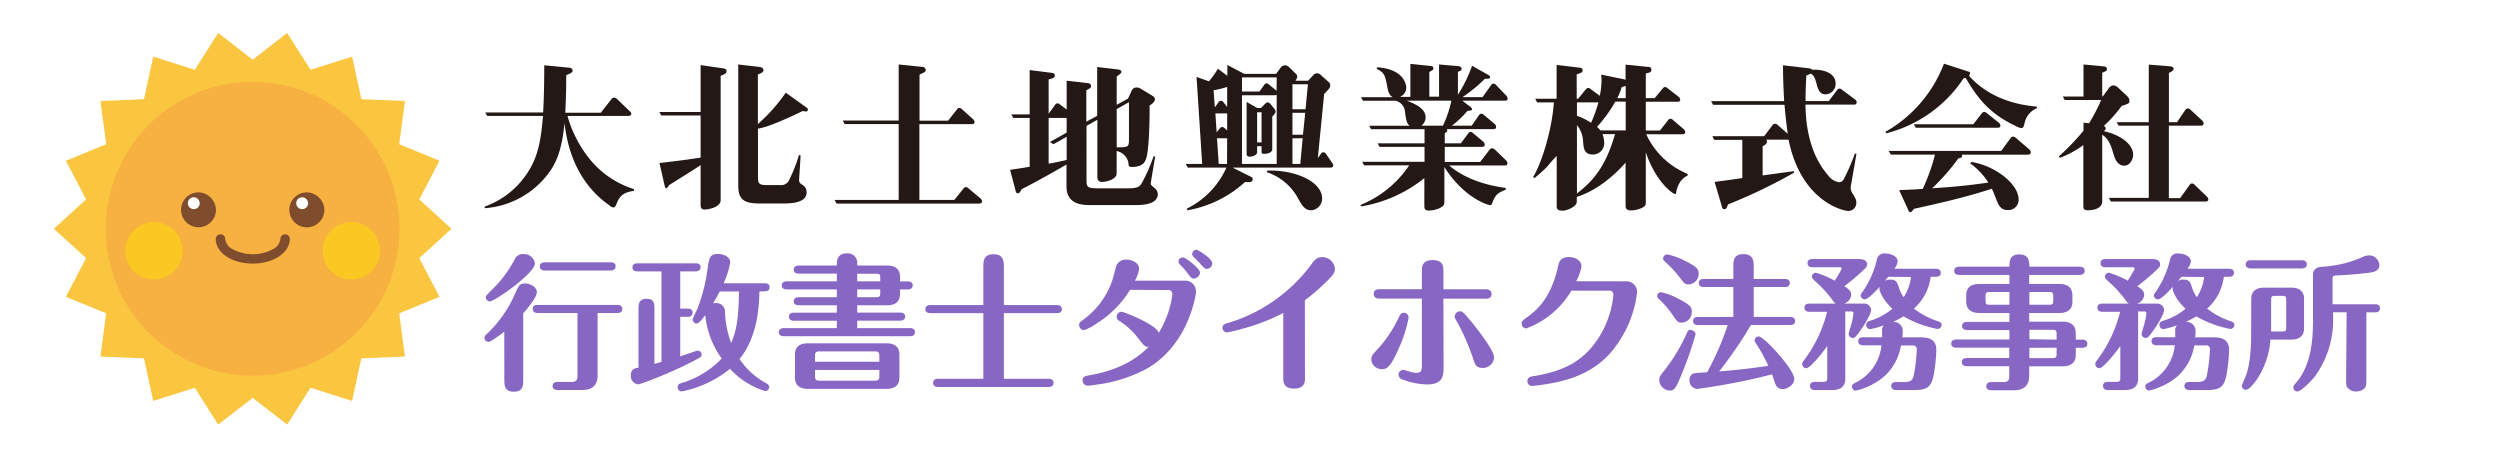 <svg xmlns="http://www.w3.org/2000/svg" viewBox="0 0 530 97"><title>footer_logo</title><rect x="-6" y="-8.5" width="551" height="114" style="fill:#fff"/><polygon points="95.71 48.5 88.88 54.73 93.18 62.92 84.63 66.43 85.85 75.59 76.61 75.97 74.64 85 65.83 82.2 60.88 90.01 53.57 84.35 46.25 90.01 41.3 82.2 32.49 85 30.52 75.97 21.29 75.59 22.51 66.43 13.96 62.92 18.25 54.73 11.42 48.5 18.25 42.27 13.96 34.08 22.51 30.57 21.29 21.41 30.52 21.03 32.49 12 41.3 14.8 46.25 6.99 53.57 12.65 60.88 6.99 65.83 14.8 74.65 12 76.61 21.03 85.85 21.41 84.63 30.57 93.18 34.08 88.88 42.27 95.71 48.5" style="fill:#fac640"/><path d="M84.7,48.5A31.14,31.14,0,1,1,53.57,17.36,31.14,31.14,0,0,1,84.7,48.5Z" style="fill:#f6b140"/><path d="M53.57,55.88c-4.39,0-7.83-2.29-7.83-5.21a1,1,0,1,1,2,0,2.82,2.82,0,0,0,1.53,2.14,9.11,9.11,0,0,0,8.64,0,2.82,2.82,0,0,0,1.53-2.14,1,1,0,1,1,2,0C61.4,53.59,58,55.88,53.57,55.88Z" style="fill:#804c2e"/><g style="opacity:0.46"><path d="M38.72,53.17a6.08,6.08,0,1,1-6.08-6.08A6.08,6.08,0,0,1,38.72,53.17Z" style="fill:#ffe100"/><path d="M80.57,53.17a6.08,6.08,0,1,1-6.07-6.08A6.07,6.07,0,0,1,80.57,53.17Z" style="fill:#ffe100"/></g><path d="M45.78,44.66a3.7,3.7,0,1,1-3.7-3.88A3.79,3.79,0,0,1,45.78,44.66Z" style="fill:#804c2e"/><path d="M42.34,43.16a1.26,1.26,0,1,1-1.25-1.34A1.3,1.3,0,0,1,42.34,43.16Z" style="fill:#fff"/><path d="M68.76,44.66a3.71,3.71,0,1,1-3.71-3.88A3.8,3.8,0,0,1,68.76,44.66Z" style="fill:#804c2e"/><path d="M65.32,43.16a1.26,1.26,0,1,1-1.26-1.34A1.31,1.31,0,0,1,65.32,43.16Z" style="fill:#fff"/><path d="M130.92,42.72c-.47,1.12-.54,1.25-.88,1.25s-.54-.2-1-.54c-6.18-4.42-8.65-11-9.36-17.36-.51,5.3-1.55,8.31-3.58,10.91a18.55,18.55,0,0,1-13.31,7.16l-.07-.34a17.84,17.84,0,0,0,7.91-5.54c3.41-4.15,4-8.14,4.49-13.68H103.29l-.41-.74h12.26c.21-3.38.24-7.57.24-10l5.27.51c.41,0,.74.27.74.61s-.13.44-1.35,1c0,1.32,0,4-.2,7.94h7.53L129.64,21a.7.7,0,0,1,.54-.3,1,1,0,0,1,.64.3l2.63,2.53c.21.17.38.31.38.61s-.34.44-.61.44H120.31a25.42,25.42,0,0,0,4.77,9.22,19.52,19.52,0,0,0,9.32,6.29v.37C133.12,40.66,131.7,40.93,130.92,42.72Z" style="fill:#231815"/><path d="M152.78,16.07V42.42c0,1.52-2.6,2-3.41,2s-.84-.58-.84-1.05V35c-1.05.75-5.78,3.65-6.73,4.29-.27.48-.4.61-.57.61s-.27-.3-.34-.61l-1.08-4.73c3.78-.44,6.15-.74,8.72-1.15V24.48h-8.35l-.4-.74h8.75V13.8l4.72.68c.48.07.78.2.78.64S153.46,15.83,152.78,16.07Zm18.11,7.56a3.84,3.84,0,0,1-.71-.1c-6.35,3.08-8.31,3.52-9.49,3.75V37.49c0,1.25.1,1.75,1.75,1.75h2.94a1.87,1.87,0,0,0,2-1.25,31.29,31.29,0,0,0,2-5.13l.34.07c0,.57-.31,5.06-.31,5.13,0,.57.1.74.68,1.11A1.78,1.78,0,0,1,171,40.8c0,2.06-2.87,2.33-4.62,2.33h-5.61c-3.58,0-4.26-1.35-4.26-3.89V13.67l4.43.51c.54.06.91.3.91.7s-.3.55-1.18.92V26.3a36.32,36.32,0,0,0,5.91-6.65l4.53,3.24a.5.5,0,0,1,.16.34A.37.37,0,0,1,170.89,23.63Z" style="fill:#231815"/><path d="M207.62,43.16H177.35l-.41-.78h13.58V26.3H179.07l-.41-.74h11.86V13.67l5,.51a.73.73,0,0,1,.74.64c0,.37-.13.44-1.32,1v9.76H201l1.86-2.36a.66.66,0,0,1,.54-.34.92.92,0,0,1,.61.34l2.29,2.06a.93.93,0,0,1,.31.6c0,.34-.31.44-.58.44H194.91V42.38h7.4L204.24,40a.66.66,0,0,1,.54-.34c.23,0,.37.13.61.34l2.5,2.09a.86.86,0,0,1,.3.61C208.19,43,207.92,43.16,207.62,43.16Z" style="fill:#231815"/><path d="M241,43.47H231.1c-1.39,0-5,0-5-3.89v-4.7c-4.15,2.4-7.09,4-9.53,5.24-.27.54-.43.85-.81.85a.41.41,0,0,1-.4-.34L214.14,36c1.92-.27,2.23-.33,4.15-.64V25h-3.48l-.4-.75h3.88V14.85l4.77.61a.56.56,0,0,1,.57.54c0,.51-.54.64-1.32.84v7.27l1.36-1.86a.62.62,0,0,1,.54-.34c.23,0,.33.1.6.31l1.32,1V17.11l4.43.51c.33,0,.74.2.74.58s-.13.5-1,.94V25.8l2.3-1.25V14.21l4.36.51c.44.06.78.2.78.5s-.34.51-1,1v6l2.4-1.32.81-1.75a1.09,1.09,0,0,1,1-.61,1.64,1.64,0,0,1,.88.27l2.4,1.45c.47.27.61.51.61.78,0,.61-.78,1.11-1.12,1.31,0,3.38-.1,9.3-.74,11.25-.24.75-.68,1.79-3.08,1.79-.6,0-.64-.23-.64-.57a3.13,3.13,0,0,0-2.53-2.8v4.73c0,1.31-2.23,1.82-3.14,1.82-.51,0-.95-.27-.95-1.11V25.39l-2.3,1.29V37.92c0,1.63,0,2,2.3,2h6.62c1.86,0,2.33-.34,2.77-1.05a36.26,36.26,0,0,0,2.54-5.77l.33.1c-.1.57-.94,5.54-.94,5.64,0,.37.1.44.88,1.08a1.62,1.62,0,0,1,.61,1.25C245.46,43.47,241.77,43.47,241,43.47ZM226.13,29l-2.8,1.58-.75-.47,3.55-2V25h-3.82v9.69c.24,0,3.31-.64,3.82-.78Zm13.21-7.33-2.6,1.45v8.11c2.36,0,2.6,0,2.6-1.59Z" style="fill:#231815"/><path d="M282.11,35.53H261.3l4,2a.45.45,0,0,1,.27.44c0,.71-.67.67-1.62.61a24.33,24.33,0,0,1-12.19,6l-.17-.34A17.8,17.8,0,0,0,260,35.53h-8.21l-.4-.78h3.47L253.67,16.3l2.63.95a22.11,22.11,0,0,0,1.9-2.67l2,1.49v-2.3l3.58,1.89h6.75l1-1.35a1.2,1.2,0,0,1,.88-.47,1.42,1.42,0,0,1,.85.37l1.48,1.45a.79.79,0,0,1,.27.61c0,.14,0,.27-.37.84h2.67l1.11-1.18a1.11,1.11,0,0,1,.81-.4,1.2,1.2,0,0,1,.78.37l1.62,1.45a.87.87,0,0,1,.37.74c0,.51-.13.65-1.28,1.83L279.38,33.5l.64-.88a.66.66,0,0,1,.54-.34.72.72,0,0,1,.57.37l1.25,1.83a1,1,0,0,1,.27.61C282.65,35.39,282.35,35.53,282.11,35.53Zm-21.95-17.1a22.45,22.45,0,0,1-2.88.71l.27,3.62.75-1.05a.56.56,0,0,1,.5-.34.64.64,0,0,1,.58.31l.78,1Zm0,5.61h-2.5l.27,4,.64-.78c.17-.2.27-.33.54-.33a.81.81,0,0,1,.57.3l.48.44Zm0,5.27H258l.37,5.44h1.76Zm10.5-12.9H263.3v3H267l1-1.39c.13-.17.23-.34.5-.34s.31.07.61.31l1.52,1.25Zm0,3.68a1.07,1.07,0,0,1-.47.1H263.3V34.75h7.36Zm-.94,4.63v6.89c0,.81-1.12,1-1.69,1s-.58-.17-.58-.44V31h-.94v1.22c0,.78-1.15,1-1.63,1a.57.57,0,0,1-.6-.61V21.61l2.23,1.28h.81l.81-.81c.27-.27.37-.37.57-.37a.83.83,0,0,1,.64.34l.78.94a1.45,1.45,0,0,1,.3.61C270.42,24,270.05,24.38,269.72,24.72Zm-2.27-.92h-.94v6.39h.94ZM278,44.58c-1.39,0-1.93-.91-3.08-3a11.69,11.69,0,0,0-6.35-5.07l.07-.34c6.25-.2,11.65,2.5,11.65,5.88A2.49,2.49,0,0,1,278,44.58Zm-4-26.72v5.3h2.77l.51-5.3Zm0,6.05v4.66h2.23l.48-4.66Zm0,5.4v5.44h1.66l.51-5.44Z" style="fill:#231815"/><path d="M319.11,21.34H310l1.73,1.32c.13.1.34.27.34.5s-.11.24-1,.37a18.91,18.91,0,0,1-3.28,3.11H312l1.52-2.19a.62.62,0,0,1,.54-.34c.24,0,.34.1.58.3l2.26,1.89a.82.82,0,0,1,.27.65c0,.33-.27.43-.57.43h-9.87a.6.6,0,0,1,.1.31c0,.17-.06.2-.54.57v2.13h3.41l1.56-2.09a.62.62,0,0,1,.54-.34c.24,0,.34.13.57.34l2.1,1.75a1.16,1.16,0,0,1,.3.65c0,.3-.27.43-.57.43h-7.91v3.21h7.5l2-2.6a.63.63,0,0,1,.54-.3,1.07,1.07,0,0,1,.61.3L319.28,34a.88.88,0,0,1,.3.64c0,.34-.27.44-.57.44H307.22c2.09,1.79,5.84,3.95,12,4.76l0,.37c-1.39.58-2.1.85-2.77,2.6-.24.61-.27.68-.47.68-.71,0-5.78-1.72-9.77-8.08v7.13c0,.78,0,1.15-1.25,1.69a6.5,6.5,0,0,1-2,.41c-1,0-1-.51-1-1.12V37.76a28.93,28.93,0,0,1-13.38,6l-.17-.3a22.7,22.7,0,0,0,10.34-8.41h-9.56l-.41-.75H302V31.13h-9.53l-.41-.74H302v-3H290.66l-.4-.74h8.55c-.61-.57-.71-1.18-.95-2.9a2.58,2.58,0,0,0-2.06-2.4h-6.86l-.4-.75h6.72c-.58-.3-.91-.87-1.12-2-.5-2.6-.6-3.2-2.29-4l.13-.34c6.15.44,6.15,4.22,6.15,4.36a2.12,2.12,0,0,1-1.35,1.92H299v-7l4.23.44c.33,0,.64.11.64.48s-.07.33-.85.81v5.23h2.06V13.67l4,.34c.21,0,.78.1.78.6,0,.31-.13.34-.78.61v4.87a30.09,30.09,0,0,0,3-6.15l3.34,1.89c.34.2.47.3.47.47,0,.38-.1.38-1.11.41a30.44,30.44,0,0,1-4.73,3.88h4.26l1.79-2.53a.64.64,0,0,1,.54-.34.86.86,0,0,1,.57.34l2.1,2.2a.94.94,0,0,1,.3.64C319.65,21.2,319.38,21.34,319.11,21.34Zm-20.88,0c1.69.67,4,1.62,4,3.54a2.3,2.3,0,0,1-.88,1.76h4.56a24.4,24.4,0,0,0,1.79-5.3Z" style="fill:#231815"/><path d="M356.31,38.4a5.75,5.75,0,0,0-.95,2.33c0,.2,0,.4-.3.4s-3.95-2.33-6.15-8.85V42.82c0,.58,0,.92-1.05,1.35a5.67,5.67,0,0,1-2.09.44c-1.15,0-1.15-.71-1.15-1.08V34.48c-2.43,2.8-6.25,6-10.34,7.26v1c0,1.18-2.3,1.92-2.94,1.92-1.32,0-1.32-.47-1.32-1.11V33.06a23.75,23.75,0,0,0-1.89,2.13,28.41,28.41,0,0,1-2.84,2.57l-.27-.24c1.76-2.8,4-9.9,4.4-15.81h-3.55l-.41-.78H330V13.77l4.8.57c.44.07.71.11.71.54s-.2.55-1.25.88v5.17h.31L336.14,19c.17-.17.27-.34.57-.34s.31.07.61.3l1.83,1.35a15.53,15.53,0,0,0,.37-3.27,11.85,11.85,0,0,0-.07-1.22l4.9,1a2.29,2.29,0,0,1,.27.13V13.7l4.73.48c.37,0,.74.06.74.67s-.84.58-1.18.74V20.8h1.89l1.66-2c.17-.2.27-.34.54-.34s.23,0,.61.31l2.26,1.75a.86.86,0,0,1,.34.58c0,.37-.27.47-.58.47h-6.72v6.11h3l1.69-2.16a.66.66,0,0,1,.54-.34c.27,0,.37.11.6.31l2.2,1.89a.93.93,0,0,1,.34.61c0,.3-.24.47-.58.47H349a16.55,16.55,0,0,0,8.78,8.41v.34A4.24,4.24,0,0,0,356.31,38.4Zm-22-16.69v2.84a13.83,13.83,0,0,1,3,1.48,29.33,29.33,0,0,0,1.55-4.32Zm5.41,6.72a5.13,5.13,0,0,1,.37,1.72,2.4,2.4,0,0,1-2.37,2.61c-1.92,0-2-1.32-2.12-3a5.71,5.71,0,0,0-1.29-3.24V41c3.65-2.74,6.18-6,8.08-12.57Zm4.93-6.89h-2.2a30.4,30.4,0,0,1-3.88,5.37,4,4,0,0,1,.71.74h5.37Zm0-3.31a3.61,3.61,0,0,0-.88.3,10.62,10.62,0,0,1-.91,2.27h1.79Z" style="fill:#231815"/><path d="M392.39,39.38a2,2,0,0,0,.24,1.45c.71,1.15.91,1.49.91,2.13a1.69,1.69,0,0,1-1.69,1.76c-1.18,0-10.07-2.13-12.67-15.11a.53.53,0,0,1-.23,0h-4.5a.68.68,0,0,1,.14.4c0,.48-.31.65-.91,1v6.18l6.65-.91,0,.33a112.14,112.14,0,0,1-14,6.73c-.24.71-.34,1-.78,1s-.44-.34-.51-.57l-1.55-5.21c.91-.1,5-.67,5.88-.81V29.65h-5.95l-.41-.78h11l1.76-2.33a.61.61,0,0,1,.54-.3.82.82,0,0,1,.61.3L379,28.36c-.44-3.24-.61-5.27-.68-6.14H363.17l-.41-.78h15.48C378,17,378,15.16,378,13.84l5.47.64c.47.07.51.13.68.3,2.06-.1,5,.51,5,2.94A2.22,2.22,0,0,1,387,20c-1.31,0-1.62-1.22-1.92-2.33-.34-1.32-.68-1.79-1.19-2.06a5.31,5.31,0,0,1-.94.37c-.07,1.35-.17,2.94-.17,5.44h4.93l1.73-2.3a.64.64,0,0,1,.54-.34c.23,0,.37.11.6.31l2.71,2a.85.85,0,0,1,.33.61.51.51,0,0,1-.57.48H382.76c.07,5.54,1.29,10.94,4.8,15a3.58,3.58,0,0,0,2.3,1.45c.71,0,1-.54,1.25-1.08a45.67,45.67,0,0,0,2.13-5l.33.07Z" style="fill:#231815"/><path d="M429.25,25.93c-.23.95-.3,1.22-.74,1.22a3.66,3.66,0,0,1-1.25-.47c-5.81-2.74-8.28-6.32-10.54-10.17a3.48,3.48,0,0,1-.44.1,27.87,27.87,0,0,1-16.39,11.65l-.2-.3A28.08,28.08,0,0,0,412.12,13.5l5.24,1.69c.3.1.3.24.3.3a1.16,1.16,0,0,1-.23.58c3.58,4.05,8.92,6.11,14.36,6.52l.06.34A4.35,4.35,0,0,0,429.25,25.93Zm.68,6.86h-14c.1.61-.1.64-.78.81a44.82,44.82,0,0,1-5.54,6.32c4.7-.31,7.77-.61,11.93-1.22a15.35,15.35,0,0,0-3.82-4.05l.13-.31c4.56.58,10.1,4.4,10.1,8a2.19,2.19,0,0,1-2.29,2.2c-1.46,0-2-1-2.47-2.33-.44-1.15-.71-1.73-.91-2.2-5.61,1.82-10.78,3-16.52,4.26-.3.4-.54.71-.78.71s-.34-.24-.57-.78l-1.79-3.89c1.48-.06,3.88-.17,5-.27a40.08,40.08,0,0,0,2.6-7.26h-9.35L400.4,32h23.85l2-2.73a.66.66,0,0,1,.54-.31,1,1,0,0,1,.61.31l2.84,2.43a1,1,0,0,1,.3.61C430.5,32.65,430.23,32.79,429.93,32.79Zm-6.73-5.71H406.14l-.4-.74h12.6l1.79-2.3a.63.63,0,0,1,.54-.3c.24,0,.34.1.61.3l2.5,2a.82.82,0,0,1,.3.61C424.08,27.08,423.75,27.08,423.2,27.08Z" style="fill:#231815"/><path d="M450.37,35.12c-1.62,0-2.06-1.62-2.47-3-.67-2.43-1.62-3.17-2.23-3.54V42.69c0,1.45-1.75,1.89-3,1.89-1,0-1-.34-1-1.15V30.76a20.45,20.45,0,0,1-5,2.71l-.17-.34a49.34,49.34,0,0,0,5.2-5.41V26l1.19.13a40.63,40.63,0,0,0,2.56-4.93h-7.73l-.41-.74h4.39V13.67l4.29.4c.34,0,.68.21.68.58s-.1.37-1,.78v5h.13l1.39-1.89a1.22,1.22,0,0,1,.88-.44,1.59,1.59,0,0,1,.81.34l2.26,2.12a1.32,1.32,0,0,1,.3.82c0,.54-.17.6-1.65,1.08A28.71,28.71,0,0,1,446,26.71a.59.59,0,0,1,.41.51c0,.2-.07.3-.37.6,2.8.58,6.18,2.4,6.18,5C452.23,33.7,451.59,35.12,450.37,35.12Zm17.23,7.6H447.5l-.41-.77h8.45V26.64h-6.39l-.4-.74h6.79V13.7l4.32.34c.27,0,.95.1.95.54s-.68.71-1,.88V25.9h1.72l1.76-2.6a.71.71,0,0,1,.54-.31.88.88,0,0,1,.6.31l2.44,2.26a1,1,0,0,1,.3.64c0,.31-.27.44-.57.44H459.8V42h2.39l2-2.78a.64.64,0,0,1,.54-.33.8.8,0,0,1,.57.33l2.57,2.47a1,1,0,0,1,.3.61C468.17,42.59,467.9,42.72,467.6,42.72Z" style="fill:#231815"/><path d="M106.91,70.3c-.66.52-2.8,2.17-3.33,2.17a.86.86,0,0,1-.87-.84A.84.84,0,0,1,103,71a25.82,25.82,0,0,0,6.15-8.63c.81-1.84,1-2.27,2.15-2.27,1,0,2.51.65,2.51,1.86,0,1-1.77,3.2-2.89,4.47v14c0,1.24,0,2.61-2,2.61s-2-1.4-2-2.61Zm6.49-14.45c0,1.25-3,3.76-4.94,5.22-.78.59-3.91,2.83-4.66,2.83A.89.89,0,0,1,103,63c0-.31.16-.44,1.37-1.65a25.35,25.35,0,0,0,4.78-6.43,1.83,1.83,0,0,1,1.77-1.05A2.32,2.32,0,0,1,113.4,55.85Zm13.29,10.5V79.68c0,1.67-.87,3-3.23,3h-5.25c-.31,0-1.06-.06-1.06-.84s.75-.87,1.06-.87h3c1,0,1.22-.5,1.22-1.21V66.35H114c-.31,0-1.06-.06-1.06-.87s.71-.84,1.06-.84h16.86c.34,0,1.06.07,1.06.87s-.72.84-1.06.84Zm-11.18-9c-.31,0-1.06-.09-1.06-.87s.75-.87,1.06-.87h14c.34,0,1,.1,1,.87s-.74.87-1,.87Z" style="fill:#8766c4"/><path d="M140.23,57.53h-5.09c-.34,0-1.06-.06-1.06-.84s.72-.87,1.06-.87h12.33c.37,0,1.06.1,1.06.84s-.72.87-1.06.87h-3.26v7.89h1.58c.38,0,1.06.12,1.06.87a.88.88,0,0,1-.87.87h-1.77v8.39c.5-.16,3.51-1.22,3.69-1.22a.86.86,0,0,1,.84.84c0,.47-.18.56-1.74,1.37-3.69,2-11,4.94-11.77,4.94a1.77,1.77,0,0,1-1.49-1.9c0-1.36.84-1.52,1.62-1.64V65.61c0-1,0-2.27,1.71-2.27s1.67,1.21,1.67,2.27V77.13c.28-.06.41-.09,1.49-.4ZM161,61.79c-.06,2.45-.21,9.47-4.22,14.31a15.74,15.74,0,0,0,5.9,5.28.79.79,0,0,1,.37.69.81.81,0,0,1-.81.84,16.72,16.72,0,0,1-7.48-4.72,23.52,23.52,0,0,1-9.57,4.65,3.27,3.27,0,0,1-.71.13.83.83,0,0,1-.81-.87.85.85,0,0,1,.75-.87A19.4,19.4,0,0,0,153,76a18.74,18.74,0,0,1-3.48-9.19c-.53.71-1.34,1.77-1.83,1.77a.86.86,0,0,1-.84-.87c0-.22.9-2,1.05-2.36A36.08,36.08,0,0,0,150,57c.37-2.39.46-3.16,2.23-3.16,1.12,0,2.58.59,2.58,1.77a17.84,17.84,0,0,1-1.4,4.44h8.7c.34,0,1.05.06,1.05.84s-.68.87-1.05.87Zm-8.41,0c-.13.24-.63,1.24-1.4,2.48l.49,0a1.76,1.76,0,0,1,2,1.83A22.2,22.2,0,0,0,155,72.72c1.33-3,1.58-6.09,1.67-10.93Z" style="fill:#8766c4"/><path d="M166.79,61.35c-.37,0-1.06-.09-1.06-.84s.72-.87,1.06-.87h10.62V58h-8.07c-.41,0-1.06-.09-1.06-.84s.68-.87,1.06-.87h8.07c0-.93,0-2.58,2.15-2.58a2,2,0,0,1,2.17,2.15v.43h6.34c1.58,0,2.73.65,2.73,2.36v1h1.65c.37,0,1.05.1,1.05.84s-.71.87-1.05.87H190.8v1c0,1.86-1.37,2.36-2.73,2.36h-6.34v1.55h9.1c.37,0,1.06.09,1.06.84s-.72.87-1.06.87h-9.1v1.58h11.18c.37,0,1.06.09,1.06.87s-.72.84-1.06.84H166.17c-.37,0-1.06-.09-1.06-.84s.72-.87,1.06-.87h11.24V68h-9.1c-.37,0-1.05-.1-1.05-.87s.71-.84,1.05-.84h9.1V64.71h-8.07c-.41,0-1.06-.1-1.06-.84S169,63,169.34,63h8.07V61.35Zm21.15,11.43c1.59,0,2.73.65,2.73,2.36v4.94c0,1.83-1.33,2.36-2.73,2.36H171.26c-1.58,0-2.73-.68-2.73-2.36V75.14c0-1.86,1.34-2.36,2.73-2.36Zm-1.52,3.91v-1.3c0-.59-.19-.9-.93-.9h-11.8c-.72,0-.91.34-.91.9v1.3Zm-13.64,1.74V79.8c0,.59.19.9.91.9h11.8c.74,0,.93-.31.93-.9V78.43Zm13.83-18.79v-.77c0-.62-.13-.84-.81-.84h-4.07v1.61Zm-4.88,1.71V63h4.07c.68,0,.81-.22.81-.81v-.84Z" style="fill:#8766c4"/><path d="M208.47,80.3V66.38H197.23c-.34,0-1.06-.06-1.06-.84s.69-.87,1.06-.87h11.24V56.6c0-1.21,0-2.7,2.18-2.7s2.17,1.64,2.17,2.7v8.07h11.24c.35,0,1.06.1,1.06.87s-.68.84-1.06.84H212.82V80.3h9.47c.35,0,1.06.09,1.06.87s-.68.87-1.06.87H198.88c-.35,0-1.06-.1-1.06-.87s.68-.87,1.06-.87Z" style="fill:#8766c4"/><path d="M239.57,61.44a21.78,21.78,0,0,1-7.21,7.21A9.24,9.24,0,0,1,229.78,70a1.1,1.1,0,0,1-1-1.12c0-.44.09-.53,1.15-1.31a17,17,0,0,0,6.33-9.75c.44-1.62.44-1.71.72-2a2.12,2.12,0,0,1,1.8-.78c1.21,0,2.7.63,2.7,2a7.26,7.26,0,0,1-.87,2.46h10.56a2.3,2.3,0,0,1,2.39,2.39c0,.18-1.3,11-10.43,16.27A31,31,0,0,1,232,81.6a8.58,8.58,0,0,1-1.37.16,1.1,1.1,0,0,1-1.12-1.12c0-.84.56-.93,1.65-1.12,7.7-1.37,11.06-4.72,12.36-6-.81,0-1-.25-2.14-1.71a15.75,15.75,0,0,0-4-3.73c-.37-.25-.65-.43-.65-.93a1.07,1.07,0,0,1,1-1.06c.56,0,7.46,2.74,7.92,4.48a21,21,0,0,0,2.89-8.08c0-.22,0-1-.87-1Zm14.84-3.63a1.46,1.46,0,0,1-1.27,1.24c-.5,0-.62-.12-1.49-1.27a12.94,12.94,0,0,0-1.52-1.71.88.88,0,0,1-.28-.65c0-.09,0-.84,1-.84C251.31,54.58,254.41,56.91,254.41,57.81Zm2.61-2A1.22,1.22,0,0,1,255.84,57c-.4,0-.53-.12-1.52-1.24L253,54.43a.83.83,0,0,1-.25-.59.87.87,0,0,1,1-.87C254,53,257,54.8,257,55.82Z" style="fill:#8766c4"/><path d="M276.65,80.23c0,.6,0,2.15-2.27,2.15s-2.33-1.43-2.33-2.15V66.35a41.83,41.83,0,0,1-8.47,3.29,32.58,32.58,0,0,1-3.51.84,1,1,0,0,1-.9-1c0-.65.52-.81.93-.93a34.28,34.28,0,0,0,17.73-12.27c.72-1,1.24-1.77,2.46-1.77A2.69,2.69,0,0,1,283,57c0,.81-.28,1.28-2.3,3.2a44.19,44.19,0,0,1-4.07,3.45Z" style="fill:#8766c4"/><path d="M292.34,73.71a27.19,27.19,0,0,0,4-6c.53-1.12.66-1.4,1.28-1.4a1,1,0,0,1,1,1.06,27.63,27.63,0,0,1-2,6.3c-1.81,4.23-2.61,4.6-3.67,4.6a2.24,2.24,0,0,1-2.24-2C290.75,75.42,290.88,75.27,292.34,73.71Zm13.7,4c0,1.74,0,3.79-3.45,3.79a14.89,14.89,0,0,1-5.1-1,1.19,1.19,0,0,1-1-1.08,1,1,0,0,1,1-1,9.42,9.42,0,0,1,1.37.37,5.29,5.29,0,0,0,1.46.25c1,0,1.12-.59,1.12-1.55V63.31h-9c-.62,0-1.21-.25-1.21-1,0-.16,0-1,1.21-1h9v-4c0-.62,0-2.17,2.27-2.17S306,56.57,306,57.25v4.07h9c1.21,0,1.21.87,1.21,1,0,.94-.83,1-1.21,1h-9Zm6.15-2a45.75,45.75,0,0,0-3.2-7.3c-.53-.93-.59-1.06-.59-1.3A1.12,1.12,0,0,1,309.51,66c.41,0,.56,0,2.08,1.8,1.65,2,5.16,6.46,5.16,8a2.41,2.41,0,0,1-2.3,2.21C312.9,78,312.68,77.32,312.19,75.64Z" style="fill:#8766c4"/><path d="M344.64,59.64a2.27,2.27,0,0,1,2.43,2.27,23.57,23.57,0,0,1-4,10.72c-3.88,6-9.78,7.7-13.26,8.44a42.58,42.58,0,0,1-5,.75,1,1,0,0,1-1-1c0-.84.59-1,1.59-1.12,6.27-1.09,10.84-3.2,14.25-9.35a20.44,20.44,0,0,0,2.39-7.8c0-.34-.12-.93-.77-.93h-8.14a18.57,18.57,0,0,1-9.53,8,1,1,0,0,1-1-1c0-.53.16-.65,1-1.27,2.42-1.71,5.22-4.32,6.67-10.72.22-1,.47-2.14,2.3-2.14,1,0,2.7.5,2.7,2a10.35,10.35,0,0,1-1.11,3.13Z" style="fill:#8766c4"/><path d="M356.54,68.4c-.84,0-1.09-.34-1.86-1.52a21,21,0,0,0-3.05-3.54.72.72,0,0,1-.31-.59.85.85,0,0,1,.81-.81,14.19,14.19,0,0,1,3.7,1.4c2.64,1.33,2.82,1.92,2.82,2.58A2.24,2.24,0,0,1,356.54,68.4Zm2.92,2.49a78.22,78.22,0,0,1-3.14,8.91c-1.08,2.61-1.43,3-2.36,3a2.34,2.34,0,0,1-2.2-2.2c0-.68.09-.81,1.15-2.14a38.51,38.51,0,0,0,4.78-8,.75.75,0,0,1,.78-.53C358.81,70,359.46,70.3,359.46,70.89ZM358,60.3c-.81,0-.93-.19-2.17-1.84a27.91,27.91,0,0,0-3-3.13.68.68,0,0,1-.25-.53.92.92,0,0,1,.9-.87,15.2,15.2,0,0,1,3.73,1.37c2.55,1.24,2.89,1.8,2.89,2.57A2.23,2.23,0,0,1,358,60.3Zm9.47,6.89V60.85h-6.27c-.31,0-1.06-.09-1.06-.86s.72-.84,1.06-.84h6.27V56.6c0-1.24,0-2.73,2.15-2.73s2.17,1.61,2.17,2.73v2.55h6.65c.31,0,1,.06,1,.84s-.71.86-1,.86h-6.65v6.34h7.7c.31,0,1.06.06,1.06.87s-.72.84-1.06.84h-8.29a89.64,89.64,0,0,1-6.74,9.84c4.75-.37,7.73-.8,10.44-1.18a37.49,37.49,0,0,0-2.55-4.62c-.31-.5-.37-.53-.37-.75a.89.89,0,0,1,.87-.87c1.11,0,7.54,7,7.54,9,0,1.33-1.52,2.17-2.48,2.17a1.61,1.61,0,0,1-1.46-.9c-.13-.31-.65-1.89-.78-2.23a135.74,135.74,0,0,1-15.9,3.1,1.81,1.81,0,0,1-1.61-1.89,1.49,1.49,0,0,1,.58-1.25c.35-.24.63-.24,3.17-.4a58.63,58.63,0,0,0,4.35-10H360c-.34,0-1.06-.06-1.06-.87s.68-.84,1.06-.84Z" style="fill:#8766c4"/><path d="M393.94,54.92c.56,0,1.89,0,1.89,1.15a1.15,1.15,0,0,1-.37.78A42.77,42.77,0,0,1,391,60.67c1.21.77,1.46,1.24,1.46,1.83a2.14,2.14,0,0,1-1.52,1.86h4.22a1.45,1.45,0,0,1,1.52,1.37c0,.72-1.3,3-2,3.91-1.33,2-1.55,2-1.92,2a.86.86,0,0,1-.84-.87c0-.21.47-1.67.56-2a16.28,16.28,0,0,0,.46-2.33.39.39,0,0,0-.43-.41H391.2V80.33c0,1.68-1.14,2.36-2.73,2.36h-3.69c-.35,0-1.06-.09-1.06-.87s.68-.87,1.06-.87h1.77c.68,0,.83-.19.83-.81v-6.8c-.77,1.15-3.57,4.72-4.44,4.72a.87.87,0,0,1-.87-.87c0-.28.07-.37.28-.68a28.6,28.6,0,0,0,5-10.41h-3.75c-.35,0-1.06-.09-1.06-.87s.68-.87,1.06-.87h5.59a1.69,1.69,0,0,1-.62-.65A25.91,25.91,0,0,0,385.24,60c-.87-.81-1.12-1-1.12-1.31a.86.86,0,0,1,.84-.87,19.74,19.74,0,0,1,4,1.68A26.12,26.12,0,0,0,390.43,57c0-.34-.34-.34-.44-.34h-5.74c-.34,0-1.06-.09-1.06-.87s.68-.87,1.06-.87ZM399,71.51c0-.37,0-.78,0-1.43a1.38,1.38,0,0,1,.38-1.12,16.6,16.6,0,0,1-2.89.81.84.84,0,0,1-.84-.87.86.86,0,0,1,.59-.84,13.26,13.26,0,0,0,4.94-2.61c-2-1.86-2.74-3.69-2.74-4.28a1.12,1.12,0,0,1,.07-.38c-.72.78-2.46,2.67-3.17,2.67a.86.86,0,0,1-.87-.87c0-.21.18-.43.4-.74a20.08,20.08,0,0,0,3-6.68,1.6,1.6,0,0,1,1.84-1.43c1.15,0,2.6.62,2.6,1.68a3.17,3.17,0,0,1-.71,1.55h8.79c.34,0,1.06.1,1.06.87s-.69.84-1.06.84h-1.09a10.75,10.75,0,0,1-3.54,6.74A16.36,16.36,0,0,0,411,68.15c.43.19.62.41.62.75a.86.86,0,0,1-.87.84,23.25,23.25,0,0,1-7.21-2.67,20.62,20.62,0,0,1-2.23,1.18,1.91,1.91,0,0,1,2.08,1.92,12.14,12.14,0,0,1-.09,1.34h3.5c1.43,0,3.7,0,3.7,2.67a34.2,34.2,0,0,1-.56,5.31c-.5,2.67-1.52,3.2-4.25,3.2H402c-.34,0-1.05-.09-1.05-.87S401.67,81,402,81h1.65c1.43,0,1.74-.43,2-1.12a34.39,34.39,0,0,0,.71-5.84.75.75,0,0,0-.81-.8H403a11.29,11.29,0,0,1-3.57,6.58,14.5,14.5,0,0,1-6,3,.86.86,0,0,1-.81-.87c0-.31.1-.49.59-.74a9.91,9.91,0,0,0,5.66-8H395c-.34,0-1.05-.1-1.05-.87s.68-.84,1.05-.84Zm1.31-12.83-.69.84a2.51,2.51,0,0,1,1.12-.25c1.31,0,1.52.68,1.83,1.74a8.71,8.71,0,0,0,1,2,9.69,9.69,0,0,0,1.55-4.29Z" style="fill:#8766c4"/><path d="M414.72,73.71c-.41,0-1.06-.12-1.06-.87s.69-.87,1.06-.87H426v-2h-9c-.37,0-1.05-.12-1.05-.87s.71-.87,1.05-.87h9V66.35h-6.43c-1.58,0-2.73-.68-2.73-2.36V62.56c0-1.86,1.33-2.36,2.73-2.36H426V58.28H415.34c-.4,0-1.06-.13-1.06-.87s.69-.87,1.06-.87H426c0-1.12,0-2.61,2.08-2.61s2.15,1.52,2.15,2.61H440.9c.37,0,1.06.12,1.06.87s-.72.87-1.06.87H430.19V60.2h6.42c1.59,0,2.74.65,2.74,2.36V64c0,1.83-1.34,2.36-2.74,2.36h-6.42v1.83h7.14c1.58,0,2.73.69,2.73,2.37V72h1.4c.37,0,1.06.13,1.06.87s-.72.87-1.06.87h-1.4v1.56c0,1.83-1.36,2.36-2.73,2.36h-7.14v2.08c0,1.64-.84,3-3.24,3h-4.81c-.4,0-1.05-.13-1.05-.87s.68-.87,1.05-.87h2.61c1,0,1.21-.44,1.21-1.21V77.63h-9c-.37,0-1.05-.1-1.05-.87s.71-.87,1.05-.87h9V73.71ZM426,64.61v-2.7h-4.25c-.69,0-.81.22-.81.81v1.09c0,.62.12.8.81.8Zm4.23-2.7v2.7h4.22c.68,0,.84-.18.84-.8V62.72c0-.62-.16-.81-.84-.81ZM436,72V70.73c0-.62-.15-.81-.84-.81h-4.93v2Zm-5.77,1.74v2.18h4.93c.69,0,.84-.19.84-.81V73.71Z" style="fill:#8766c4"/><path d="M456.06,54.92c.56,0,1.89,0,1.89,1.15a1.15,1.15,0,0,1-.37.78,42.77,42.77,0,0,1-4.47,3.82c1.21.77,1.46,1.24,1.46,1.83a2.12,2.12,0,0,1-1.52,1.86h4.22a1.45,1.45,0,0,1,1.52,1.37c0,.72-1.3,3-2,3.91-1.34,2-1.56,2-1.93,2a.86.86,0,0,1-.84-.87c0-.21.47-1.67.56-2a17.23,17.23,0,0,0,.47-2.33.4.4,0,0,0-.44-.41h-1.33V80.33c0,1.68-1.15,2.36-2.74,2.36H446.9c-.34,0-1.06-.09-1.06-.87s.68-.87,1.06-.87h1.77c.68,0,.84-.19.84-.81v-6.8c-.78,1.15-3.58,4.72-4.45,4.72a.86.86,0,0,1-.86-.87,1,1,0,0,1,.27-.68,28.52,28.52,0,0,0,5-10.41h-3.76c-.34,0-1.06-.09-1.06-.87s.69-.87,1.06-.87h5.59c-.25-.12-.37-.31-.62-.65A25.91,25.91,0,0,0,447.36,60c-.87-.81-1.12-1-1.12-1.31a.86.86,0,0,1,.84-.87,19.74,19.74,0,0,1,4,1.68A26.12,26.12,0,0,0,452.55,57c0-.34-.34-.34-.44-.34h-5.74c-.34,0-1.06-.09-1.06-.87s.69-.87,1.06-.87Zm5.09,16.59c0-.37,0-.78,0-1.43a1.41,1.41,0,0,1,.38-1.12,16.6,16.6,0,0,1-2.89.81.84.84,0,0,1-.84-.87.86.86,0,0,1,.59-.84,13.19,13.19,0,0,0,4.94-2.61c-2-1.86-2.73-3.69-2.73-4.28a1.44,1.44,0,0,1,.06-.38c-.72.78-2.46,2.67-3.17,2.67a.86.86,0,0,1-.87-.87c0-.21.19-.43.4-.74a20.08,20.08,0,0,0,3-6.68,1.6,1.6,0,0,1,1.84-1.43c1.15,0,2.61.62,2.61,1.68a3.21,3.21,0,0,1-.72,1.55h8.79c.34,0,1.06.1,1.06.87s-.69.84-1.06.84h-1.09a10.75,10.75,0,0,1-3.54,6.74,16.48,16.48,0,0,0,5.16,2.73c.43.19.62.41.62.75a.86.86,0,0,1-.87.84,23.15,23.15,0,0,1-7.2-2.67,21.56,21.56,0,0,1-2.24,1.18,1.91,1.91,0,0,1,2.08,1.92,12.14,12.14,0,0,1-.09,1.34h3.51c1.42,0,3.69,0,3.69,2.67a34.2,34.2,0,0,1-.56,5.31c-.49,2.67-1.52,3.2-4.25,3.2h-3.6c-.35,0-1.06-.09-1.06-.87s.68-.84,1.06-.84h1.64c1.43,0,1.74-.43,2-1.12a34.39,34.39,0,0,0,.71-5.84.75.75,0,0,0-.81-.8h-2.51a11.29,11.29,0,0,1-3.57,6.58,14.5,14.5,0,0,1-6,3,.86.86,0,0,1-.81-.87c0-.31.1-.49.59-.74a9.91,9.91,0,0,0,5.66-8h-3.88c-.35,0-1.06-.1-1.06-.87s.68-.84,1.06-.84Zm1.31-12.83-.69.84a2.51,2.51,0,0,1,1.12-.25c1.31,0,1.52.68,1.83,1.74a8.71,8.71,0,0,0,1,2,9.69,9.69,0,0,0,1.55-4.29Z" style="fill:#8766c4"/><path d="M477.27,63.34c0-1.83,1.34-2.36,2.74-2.36h5.71c1.59,0,2.74.68,2.74,2.36v6.3c0,1.84-1.34,2.36-2.74,2.36h-4.38a17.58,17.58,0,0,1-2.79,8.3c-.53.8-1.71,2.33-2.42,2.33a.86.86,0,0,1-.87-.81A12,12,0,0,1,476,80c1-2.42,1.24-6.12,1.24-8.79ZM488,55.17c.34,0,1.05.13,1.05.87s-.74.87-1.05.87H477.15c-.34,0-1.06-.09-1.06-.87s.75-.87,1.06-.87Zm-6.52,15.1h2.39c.68,0,.81-.19.81-.81V63.53c0-.63-.13-.81-.81-.81h-1.59c-.68,0-.8.22-.8.81Zm16-4.07h-2.86v.87a20.54,20.54,0,0,1-3.85,12.73C489.76,81,487.8,83,487,83a.85.85,0,0,1-.81-.84,1.13,1.13,0,0,1,.37-.78c3.67-4,3.79-10.21,3.79-13.51V58.31c0-1.62,1.46-1.74,2.05-1.77a24.28,24.28,0,0,0,8.36-2,3.59,3.59,0,0,1,1.46-.4,2.18,2.18,0,0,1,2.2,2c0,1.34-1.21,1.53-2,1.65s-3.94.47-6.15.56c-1.61.06-1.77.06-1.77.74v5.41h9c.34,0,1.05.06,1.05.87s-.68.84-1.05.84h-1.83V80.27c0,1.24,0,1.77-.59,2.23a2.84,2.84,0,0,1-1.59.5,2.29,2.29,0,0,1-1.83-.84c-.28-.4-.28-.59-.28-1.89Z" style="fill:#8766c4"/></svg>